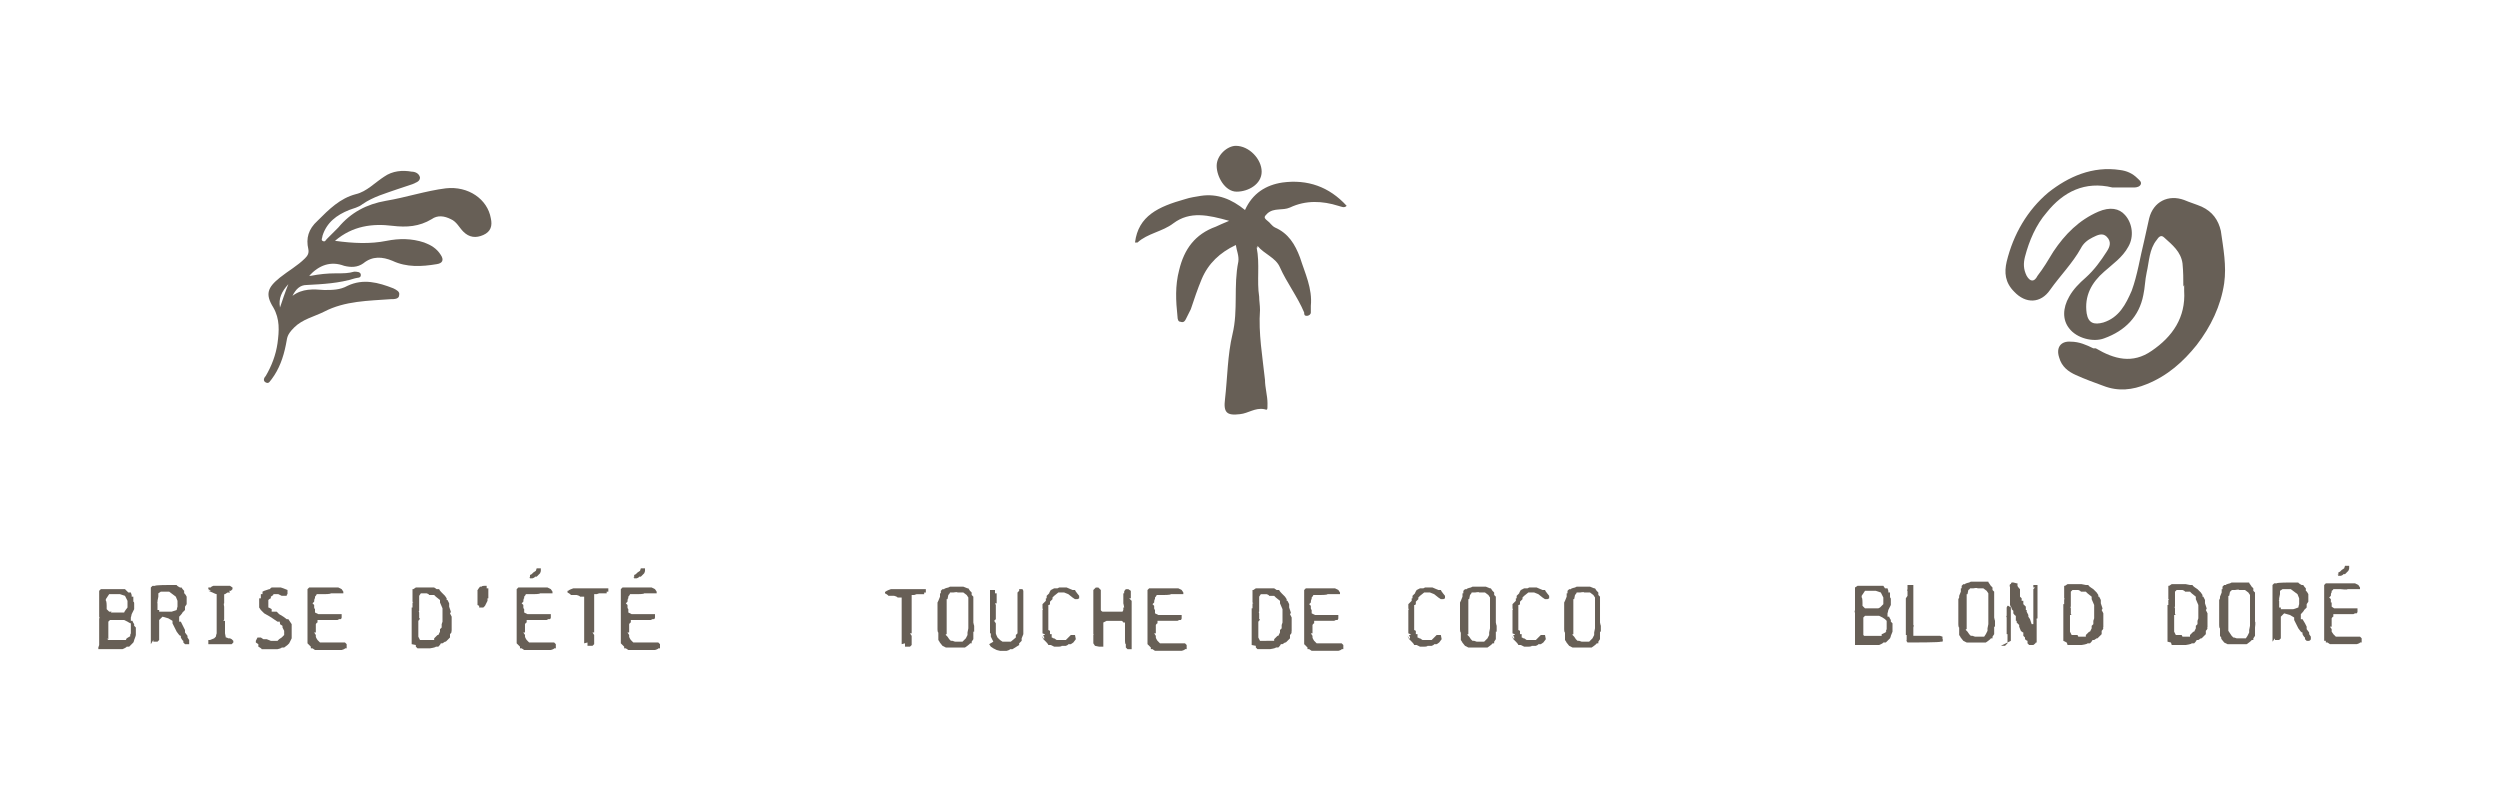<svg viewBox="0 0 300 94.7" version="1.1" xmlns="http://www.w3.org/2000/svg">
  <defs>
    <style>
      .cls-1 {
        isolation: isolate;
      }

      .cls-2 {
        fill: #675f56;
      }
    </style>
  </defs>
  
  <g>
    <g id="Layer_1">
      <g data-name="Layer_1" id="Layer_1-2">
        <g>
          <g class="cls-1">
            <g class="cls-1">
              <path d="M108.2,77.3h0v-1.2c0,0,0,0,0,0v-.9c0,0,0-.5,0-.5h0c0,0,0-.3,0-.3v-.2c0,0,0-.3,0-.3v-.3s0,0,0,0v-1.5c0,0,0-.1,0-.1v-.3s-.2,0-.2,0h-.3c0-.1-.4-.2-.4-.2h-.7,0c0-.1-.4-.3-.4-.3h0s0-.2,0-.2h.1c0-.1.6-.3.6-.3h1.6c0,0,.2,0,.2,0h1.3s.5,0,.5,0h.6c0,.1,0,.2,0,.2v.2c-.1,0-.2,0-.2,0v.2c.1,0,0,0,0,0h-.9s-.3.1-.3.1h-.3c0,.1,0,.3,0,.3v.3c0,0,0,.2,0,.2h0v3.1c0,0,0,0,0,0v.7s-.2,0-.2,0l.2.3v.4s0,.3,0,.3v.4c0,0-.2.2-.2.2h-.2c0,0-.2,0-.2,0h-.2c0-.1,0-.4,0-.4Z" class="cls-2"></path>
              <path d="M112.8,77.1l-.2-.3v-.3c0,0,0-.4,0-.4v-.2c-.1,0-.1-.4-.1-.4v-.3s0-.4,0-.4h0c0,0,0-.4,0-.4v-.4c0,0,0,0,0,0v-.4s0-.1,0-.1v-1.2c0,0,.1-.2.1-.2l.2-.5v-.2c0,0,0-.2,0-.2h.1c0-.1,0-.3,0-.3l.2-.2h.2c0-.1.5-.2.5-.2h0c0,0,.2-.1.2-.1h1.6s.5.2.5.2h.1c0,0,.2.3.2.3l.2.2v.3s.2.2.2.2v.3s0,.1,0,.1v.6s0,.4,0,.4v.2s0,.2,0,.2h0v1.3h0c0,.1.1.4.1.4v.7s-.1,0-.1,0h0c0,0,0,.4,0,.4v.3c0,0,0,.2,0,.2l-.2.3h0c0,0,0,.2,0,.2h-.2c0,.1-.6.5-.6.5h-.3c0,0-1.6,0-1.6,0h-.4c0,0-.4-.2-.4-.2l-.4-.5ZM114,76.9h.3c0,0,.3.1.3.1h.9c0,0,.2-.2.2-.2l.2-.2.2-.4v-.3c0,0,.1-.5.1-.5v-.4h0c0-.1,0-.2,0-.2v-.4s0-.3,0-.3v-.4s0-.4,0-.4v-.2s0-.6,0-.6v-.2s0-.4,0-.4v-.2l-.2-.3-.4-.3h-.7c0-.1-.5,0-.5,0h-.4c0,.1-.2.3-.2.3h0s-.1.5-.1.5h-.1v3.2c0,0,0,.3,0,.3v.2h0c0,.1,0,.5,0,.5h-.1c0,0,0,.1,0,.1l.2.2.2.3.2.2Z" class="cls-2"></path>
              <path d="M119.2,77l-.3-.6v-.2s0-.2,0-.2h-.1v-.4h0s0-.3,0-.3v-.4c0,0,0-.4,0-.4v-.2c0,0,0-.3,0-.3v-.2c0,0,0-1.3,0-1.3v-.3s0-.2,0-.2v-.5s0,0,0,0v-.3h0c0-.1,0-.4,0-.4h.1c0,0,.5,0,.5,0v.4c.1,0,.2,0,.2,0v.2h0c0,.1,0,.6,0,.6h0c0,0,0,.4,0,.4h-.2c0,0,.1.2.1.2h0c0,.1,0,.2,0,.2v.2c0,0,0,.3,0,.3v.3c0,0,0,0,0,0v.7l-.2.2.2.3v.4s0,.4,0,.4v.4h0c0,.1.2.5.2.5l.3.3.3.2h1c0,0,.6-.5.6-.5v-.3c0,0,.2-.2.2-.2v-1c0,0,0-.2,0-.2h0c0,0,0-.3,0-.3v-.3c0,0,0-.3,0-.3v-.2c0,0,0,0,0,0v-.9s0-.2,0-.2v-.7c0,0,0-.4,0-.4v-.4l.2-.2v-.2s.1,0,.1,0h.3c0,0,.1.2.1.2v.2c0,0,0,.2,0,.2h0v1s0,.4,0,.4v.3s0,.4,0,.4v1.8s0,.2,0,.2v.3c0,0,0,.2,0,.2v.2s-.2.5-.2.5v.2s0,.1,0,.1l-.3.3v.2c0,0-.8.5-.8.5h-.3c0,.1-.4.2-.4.2h-.8s-.4-.1-.4-.1l-.4-.2-.3-.2-.2-.3Z" class="cls-2"></path>
              <path d="M125.3,76.7v-.3c-.1,0-.1-.2-.1-.2h.2c0-.1-.3-.2-.3-.2v-.3s0,0,0,0v-.3c0,0,0-.5,0-.5v-.3c0,0,0-1,0-1v-.4c.1,0,0-.2,0-.2v-.5c0,0,.2-.2.2-.2l.2-.2h0c0,0,0-.3,0-.3h.1c0-.1,0-.3,0-.3l.3-.3h0c0-.1.2-.4.2-.4l.4-.2h.3s0,0,0,0h.1c0,0,.2-.1.2-.1h.9c0,0,.7.3.7.3h.3c0,.1.5.7.5.7v.3c0,0-.2.1-.2.1h-.1c0,0-.2,0-.2,0l-.3-.2-.5-.4-.5-.2h-.7c0,0-.5.4-.5.4l-.2.2h0c0,.1,0,.2,0,.2l-.3.3v.3s-.1.1-.1.1h-.1c0,0,0,.3,0,.3v.2c0,0,0,.2,0,.2h0c0,.1,0,.3,0,.3h0c0,.1,0,.4,0,.4v.2s0,.4,0,.4v.2s0,0,0,0v.8c0,0,.2.1.2.1v.2c0,0,0,.2,0,.2h.2c0,0,0,.2,0,.2v.2c.1,0,.2.1.2.1h.1c0,0,.3.2.3.2h.4s.4,0,.4,0h.3c0,0,.2-.2.2-.2l.4-.4h.2c0,0,.3,0,.3,0h0s.1.5.1.5l-.3.4-.3.2h-.3c0,.1-.3.2-.3.2h-.5c0,.1-.4.1-.4.1h-.5s-.4-.2-.4-.2h-.3c0-.1-.3-.4-.3-.4l-.3-.3-.2-.4Z" class="cls-2"></path>
              <path d="M131.4,77.5l-.2-.3v-1c.1,0,0-.1,0-.1v-.6h0c0-.1,0-.3,0-.3v-2.4s0-.3,0-.3h0v-.9s0-.5,0-.5h0s0-.3,0-.3l.3-.3h.3c0,0,.3.3.3.3v.2s0,.8,0,.8v.5s0,.1,0,.1v.8h0c0,.1.2.2.2.2h.3s1.9,0,1.9,0h.2c0,0,.1-.2.1-.2v-.3c0,0,0,0,0,0h.1c0-.1-.1-.5-.1-.5v-.3c0,0,0-.3,0-.3h0c0,0,0-.3,0-.3v-.3s.1,0,.1,0v-.2c0,0,0,0,0,0h0c0-.1.2-.3.2-.3h.3c0-.1,0,0,0,0l.3.2v.3c0,0,0,.2,0,.2v.3c0,0,0,.1,0,.1h-.2c0,0,.3.3.3.3v.6h0c0,.1,0,0,0,0v.5h0c0,.1,0,.3,0,.3v.6s0,.3,0,.3v2.5c0,0,0,.3,0,.3h0c0,.1,0,.5,0,.5v.2c-.1,0-.3,0-.3,0h-.2s-.2-.2-.2-.2v-.4c-.1,0-.1-.4-.1-.4v-.3c0,0,0-.3,0-.3h0v-1s0-.2,0-.2v-.2s0-.2,0-.2h-.2c0-.1-.2-.2-.2-.2h-1.1s-.2,0-.2,0h-.5c0,0-.4.2-.4.2h0c0,0,0,.3,0,.3v.2c0,0,0,0,0,0h0c0,.1,0,.5,0,.5v.3s0,.5,0,.5v.2s0,.2,0,.2v.3s0,.2,0,.2v.2c-.1,0-.2,0-.2,0h-.2s-.1,0-.1,0h0Z" class="cls-2"></path>
              <path d="M137.7,77.3v-.2s0-.6,0-.6v-.2s0-.2,0-.2h0c0-.1,0-.5,0-.5v-.2s0-.3,0-.3h0c0,0,0-.7,0-.7v-1.1s0-.2,0-.2v-.2c0,0,0-.1,0-.1v-.7s0-.2,0-.2v-1.1c0,0,.2-.2.2-.2h.2c0,0,3.3,0,3.3,0h0s.4.2.4.2l.2.3v.2c-.1,0-.3,0-.3,0h-1.2c0,.1-.8.1-.8.1h-.4s-.2,0-.2,0h-.3c0,.1-.2.3-.2.3v.2c-.1,0-.1.4-.1.4l-.2.2.2.2v.3h0c0,.1.1.2.1.2v.4c0,0,.4.2.4.2h.3s2.2,0,2.2,0h.2s0,0,0,0h.1c0,.1,0,.4,0,.4h0c0,.1-.1.2-.1.2h-.2c0,0-.2.1-.2.1h-.3c0,0-1.6,0-1.6,0h0c0,0-.2,0-.2,0h-.3s0,.1,0,.1v.2c-.1,0-.2.2-.2.2v.3s0,.3,0,.3v.3c0,0,0,.1,0,.1h-.2s.2.3.2.3v.2h0c0,.1.2.4.2.4l.3.3h.2c0,0,.4,0,.4,0h1.2s.2,0,.2,0h1s.2.2.2.2v.2s0,.3,0,.3h-.2c0,.1-.4.2-.4.2h-2.2s-.1,0-.1,0h-.9l-.3-.2h-.2c0,0,0-.2,0-.2Z" class="cls-2"></path>
              <path d="M150.2,77.4v-.2c0,0,0-.2,0-.2v-2.5s0-.3,0-.3v-.3s0,0,0,0v-.9h.1s0-.2,0-.2v-.2s0-.2,0-.2h.1s-.1-.1-.1-.1v-.3s0-.2,0-.2v-.4s0-.1,0-.1v-.5s0,0,0,0h.1c0,0,.3-.2.3-.2h.4c0,0,.4,0,.4,0h.6c0,0,.3,0,.3,0h.5s.3.2.3.2h.3c0,.1.3.4.3.4l.4.4.2.3h0c0,.1,0,.2,0,.2h.1c0,0,.2.4.2.4h0c0,.1,0,.2,0,.2v.2c0,0,.2.6.2.6h0c0,.1-.1.2-.1.2l.2.4h0c0,.1,0,.3,0,.3v.3c0,0,0,.1,0,.1h0c0,.1,0,.8,0,.8v.2c-.1,0,0,.1,0,.1h0c0,.1-.2.3-.2.3v.4c0,0-.5.5-.5.5h-.1c0,0-.3.2-.3.2h-.2c0,.1-.3.4-.3.4h-.3c0,.1-.7.2-.7.2h-1.5s-.2-.2-.2-.2v-.2ZM152,76.9h.9v-.2l.4-.4h.1c0,0,.2-.4.2-.4v-.3c0,0,.2-.2.2-.2v-.4s.1-.3.1-.3v-1.2h0v-.4l-.3-.7v-.3s-.5-.4-.5-.4l-.2-.2h-.6c0-.1-.3-.2-.3-.2h-.7s-.2.3-.2.3v.2c0,0,0,1.3,0,1.3v.3c-.1,0,0,.2,0,.2v.4s0,.3,0,.3h.1c0,.1-.2.3-.2.3v.2c0,0,0,.8,0,.8h0c0,.1,0,.2,0,.2v.4s0,.3,0,.3l.2.4h.7Z" class="cls-2"></path>
              <path d="M156.5,77.3v-.2s0-.6,0-.6v-.2s0-.2,0-.2h0c0-.1,0-.5,0-.5v-.2s0-.3,0-.3h0c0,0,0-.7,0-.7v-1.1s0-.2,0-.2v-.2c0,0,0-.1,0-.1v-.7s0-.2,0-.2v-1.1c0,0,.2-.2.2-.2h.2c0,0,3.3,0,3.3,0h0s.4.2.4.2l.2.3v.2c-.1,0-.3,0-.3,0h-1.2c0,.1-.8.1-.8.1h-.4s-.2,0-.2,0h-.3c0,.1-.2.3-.2.3v.2c-.1,0-.1.4-.1.4l-.2.2.2.2v.3h0c0,.1.1.2.1.2v.4c0,0,.4.2.4.2h.3s2.2,0,2.2,0h.2s0,0,0,0h.1c0,.1,0,.4,0,.4h0c0,.1-.1.2-.1.2h-.2c0,0-.2.1-.2.1h-.3c0,0-1.6,0-1.6,0h0c0,0-.2,0-.2,0h-.3s0,.1,0,.1v.2c-.1,0-.2.2-.2.2v.3s0,.3,0,.3v.3c0,0,0,.1,0,.1h-.2s.2.3.2.3v.2h0c0,.1.2.4.2.4l.3.3h.2c0,0,.4,0,.4,0h1.2s.2,0,.2,0h1s.2.2.2.2v.2s0,.3,0,.3h-.2c0,.1-.4.2-.4.2h-2.2s-.1,0-.1,0h-.9l-.3-.2h-.2c0,0,0-.2,0-.2Z" class="cls-2"></path>
              <path d="M169.2,76.7v-.3c-.1,0-.1-.2-.1-.2h.2c0-.1-.3-.2-.3-.2v-.3s0,0,0,0v-.3c0,0,0-.5,0-.5v-.3c0,0,0-1,0-1v-.4c.1,0,0-.2,0-.2v-.5c0,0,.2-.2.2-.2l.2-.2h0c0,0,0-.3,0-.3h.1c0-.1,0-.3,0-.3l.3-.3h0c0-.1.2-.4.2-.4l.4-.2h.3s0,0,0,0h.1c0,0,.2-.1.2-.1h.9c0,0,.7.3.7.3h.3c0,.1.5.7.5.7v.3c0,0-.2.1-.2.1h-.1c0,0-.2,0-.2,0l-.3-.2-.5-.4-.5-.2h-.7c0,0-.5.4-.5.4l-.2.2h0c0,.1,0,.2,0,.2l-.3.3v.3s-.1.1-.1.1h-.1c0,0,0,.3,0,.3v.2c0,0,0,.2,0,.2h0c0,.1,0,.3,0,.3h0c0,.1,0,.4,0,.4v.2s0,.4,0,.4v.2s0,0,0,0v.8c0,0,.2.1.2.1v.2c0,0,0,.2,0,.2h.2c0,0,0,.2,0,.2v.2c.1,0,.2.1.2.1h.1c0,0,.3.2.3.2h.4s.4,0,.4,0h.3c0,0,.2-.2.2-.2l.4-.4h.2c0,0,.3,0,.3,0h0s.1.5.1.5l-.3.4-.3.2h-.3c0,.1-.3.2-.3.2h-.5c0,.1-.4.1-.4.1h-.5s-.4-.2-.4-.2h-.3c0-.1-.3-.4-.3-.4l-.3-.3-.2-.4Z" class="cls-2"></path>
              <path d="M175.5,77.1l-.2-.3v-.3c0,0,0-.4,0-.4v-.2c-.1,0-.1-.4-.1-.4v-.3s0-.4,0-.4h0c0,0,0-.4,0-.4v-.4c0,0,0,0,0,0v-.4s0-.1,0-.1v-1.2c0,0,.1-.2.1-.2l.2-.5v-.2c0,0,0-.2,0-.2h.1c0-.1,0-.3,0-.3l.2-.2h.2c0-.1.5-.2.5-.2h0c0,0,.2-.1.2-.1h1.6s.5.2.5.2h.1c0,0,.2.3.2.3l.2.2v.3s.2.2.2.2v.3s0,.1,0,.1v.6s0,.4,0,.4v.2s0,.2,0,.2h0v1.3h0c0,.1.1.4.1.4v.7s-.1,0-.1,0h0c0,0,0,.4,0,.4v.3c0,0,0,.2,0,.2l-.2.3h0c0,0,0,.2,0,.2h-.2c0,.1-.6.5-.6.5h-.3c0,0-1.6,0-1.6,0h-.4c0,0-.4-.2-.4-.2l-.4-.5ZM176.6,76.9h.3c0,0,.3.1.3.1h.9c0,0,.2-.2.2-.2l.2-.2.2-.4v-.3c0,0,.1-.5.1-.5v-.4h0c0-.1,0-.2,0-.2v-.4s0-.3,0-.3v-.4s0-.4,0-.4v-.2s0-.6,0-.6v-.2s0-.4,0-.4v-.2l-.2-.3-.4-.3h-.7c0-.1-.5,0-.5,0h-.4c0,.1-.2.3-.2.3h0s-.1.5-.1.5h-.1v3.2c0,0,0,.3,0,.3v.2h0c0,.1,0,.5,0,.5h-.1c0,0,0,.1,0,.1l.2.2.2.3.2.2Z" class="cls-2"></path>
              <path d="M181.7,76.7v-.3c-.1,0-.1-.2-.1-.2h.2c0-.1-.3-.2-.3-.2v-.3s0,0,0,0v-.3c0,0,0-.5,0-.5v-.3c0,0,0-1,0-1v-.4c.1,0,0-.2,0-.2v-.5c0,0,.2-.2.2-.2l.2-.2h0c0,0,0-.3,0-.3h.1c0-.1,0-.3,0-.3l.3-.3h0c0-.1.2-.4.2-.4l.4-.2h.3s0,0,0,0h.1c0,0,.2-.1.2-.1h.9c0,0,.7.3.7.3h.3c0,.1.5.7.5.7v.3c0,0-.2.1-.2.1h-.1c0,0-.2,0-.2,0l-.3-.2-.5-.4-.5-.2h-.7c0,0-.5.4-.5.4l-.2.2h0c0,.1,0,.2,0,.2l-.3.3v.3s-.1.1-.1.1h-.1c0,0,0,.3,0,.3v.2c0,0,0,.2,0,.2h0c0,.1,0,.3,0,.3h0c0,.1,0,.4,0,.4v.2s0,.4,0,.4v.2s0,0,0,0v.8c0,0,.2.1.2.1v.2c0,0,0,.2,0,.2h.2c0,0,0,.2,0,.2v.2c.1,0,.2.1.2.1h.1c0,0,.3.2.3.2h.4s.4,0,.4,0h.3c0,0,.2-.2.2-.2l.4-.4h.2c0,0,.3,0,.3,0h0s.1.5.1.5l-.3.4-.3.2h-.3c0,.1-.3.2-.3.2h-.5c0,.1-.4.1-.4.1h-.5s-.4-.2-.4-.2h-.3c0-.1-.3-.4-.3-.4l-.3-.3-.2-.4Z" class="cls-2"></path>
              <path d="M188,77.1l-.2-.3v-.3c0,0,0-.4,0-.4v-.2c-.1,0-.1-.4-.1-.4v-.3s0-.4,0-.4h0c0,0,0-.4,0-.4v-.4c0,0,0,0,0,0v-.4s0-.1,0-.1v-1.2c0,0,.1-.2.1-.2l.2-.5v-.2c0,0,0-.2,0-.2h.1c0-.1,0-.3,0-.3l.2-.2h.2c0-.1.5-.2.5-.2h0c0,0,.2-.1.2-.1h1.6s.5.2.5.2h.1c0,0,.2.3.2.3l.2.2v.3s.2.2.2.2v.3s0,.1,0,.1v.6s0,.4,0,.4v.2s0,.2,0,.2h0v1.3h0c0,.1.1.4.1.4v.7s-.1,0-.1,0h0c0,0,0,.4,0,.4v.3c0,0,0,.2,0,.2l-.2.3h0c0,0,0,.2,0,.2h-.2c0,.1-.6.5-.6.5h-.3c0,0-1.6,0-1.6,0h-.4c0,0-.4-.2-.4-.2l-.4-.5ZM189.2,76.9h.3c0,0,.3.1.3.1h.9c0,0,.2-.2.2-.2l.2-.2.2-.4v-.3c0,0,.1-.5.1-.5v-.4h0c0-.1,0-.2,0-.2v-.4s0-.3,0-.3v-.4s0-.4,0-.4v-.2s0-.6,0-.6v-.2s0-.4,0-.4v-.2l-.2-.3-.4-.3h-.7c0-.1-.5,0-.5,0h-.4c0,.1-.2.3-.2.3h0s-.1.5-.1.5h-.1v3.2c0,0,0,.3,0,.3v.2h0c0,.1,0,.5,0,.5h-.1c0,0,0,.1,0,.1l.2.2.2.3.2.2Z" class="cls-2"></path>
            </g>
          </g>
          <g>
            <path d="M150.8,29.7c.4,2,0,4,.3,5.9,0,.5.1,1,.1,1.6-.2,2.8.3,5.6.6,8.4,0,.9.3,1.9.3,2.8s0,.8-.4.7c-1.1-.2-1.9.5-2.9.6-1.6.2-2-.2-1.8-1.8.3-2.6.3-5.3.9-7.8.7-2.9.1-5.8.7-8.7.1-.7-.2-1.3-.3-2-1.9.9-3.3,2.2-4.1,4.1-.5,1.2-.9,2.4-1.3,3.6-.2.4-.4.8-.6,1.2s-.4.4-.7.3c-.2,0-.3-.3-.3-.6-.2-1.9-.3-3.7.2-5.6.6-2.5,1.9-4.3,4.4-5.2.4-.2.9-.4,1.6-.7-2.5-.7-4.7-1.2-6.7.3-1.3,1-3.1,1.2-4.3,2.3h-.3c.4-3.2,2.8-4.3,6-5.2.6-.2,1.3-.3,1.9-.4,2-.3,3.7.4,5.3,1.7.9-2,2.5-3,4.5-3.3,3-.4,5.6.5,7.7,2.8-.3.3-.6.1-1,0-1.9-.6-3.9-.7-5.8.2-.9.4-1.9,0-2.7.7-.4.4-.5.5,0,.9.3.2.5.6.9.8,1.6.7,2.4,2,3,3.6.6,1.9,1.5,3.7,1.3,5.8v.8c0,.2-.2.4-.5.4s-.3-.2-.3-.4c-.8-1.9-2.1-3.6-2.9-5.4-.5-1.2-1.9-1.6-2.7-2.6v.2Z" class="cls-2"></path>
            <path d="M148.3,17.5c1.6,0,3.1,1.6,3.1,3.1s-1.6,2.4-3,2.4-2.4-1.8-2.4-3.1,1.3-2.4,2.3-2.4h0Z" class="cls-2"></path>
          </g>
        </g>
        <g>
          <g class="cls-1">
            <g class="cls-1">
              <path d="M11.9,77.4v-.2c0,0,0-.3,0-.3v-.3c0,0,0-.1,0-.1v-1.4c0,0,0-.1,0-.1h0s0-.2,0-.2v-.6c.1,0,0-.2,0-.2v-.3s0-.6,0-.6h0c0,0,0-.4,0-.4v-.2s0-1.2,0-1.2v-.2c0,0,0-.2,0-.2l.2-.2h.8c0,0,.3,0,.3,0h0s.4,0,.4,0h.4s.6,0,.6,0h.4c0,0,.2.2.2.2l.2.2h.3c0,0,.1.3.1.3v.2c0,0,0,0,0,0h.2c0,.1,0,.4,0,.4v.2c.1,0,.1.2.1.2h0c0,.1,0,.3,0,.3v.4s-.2.4-.2.4h0s-.1.2-.1.2h0c0,.1-.1.4-.1.4v.3c0,0,0,.1,0,.1h.2c0,.1.2.4.2.4v.2l.2.2v.4h0c0,.1,0,.5,0,.5h0c0,.1-.2.6-.2.6h0c0,.1-.1.3-.1.3l-.3.3-.2.2h-.3c0,.1-.5.3-.5.3h-.4c0,0-1.2,0-1.2,0h-.3s-.8,0-.8,0h-.2c0-.1,0-.2,0-.2ZM13.3,73.5h.8c0,0,.6,0,.6,0h.2c0-.1.4-.6.4-.6h0c0-.1,0-.3,0-.3v-.2s0-.3,0-.3l-.3-.6h0c0,0-.6-.2-.6-.2h-.7s-.5,0-.5,0h-.1s-.4.6-.4.6v.2c.1,0,.1.6.1.6v.2c0,0,0,.2,0,.2l.3.3h.3ZM12.8,76.6l.2.2h2.1s.1-.2.1-.2l.5-.3h-.1c0-.1.1-.3.1-.3v-.7c0,0,0-.3,0-.3v-.2c-.1,0-.4-.2-.4-.2l-.4-.2h-.2s-1.2,0-1.2,0h-.3c0,0-.2.2-.2.2v.3s0,0,0,0v.6s0,.2,0,.2v.3c0,0,0,.7,0,.7h0Z" class="cls-2"></path>
              <path d="M18.1,77.3h0c0-.1,0-.3,0-.3v-1s0-.1,0-.1v-2.9s0-.4,0-.4h0v-1.5s0-.3,0-.3h0s0-.3,0-.3l.2-.2h.3c0-.1,1.6-.1,1.6-.1h.3s.4,0,.4,0h.3c0,.1.4.3.4.3h.2c0,.1.3.4.3.4v.3c.1,0,.3.4.3.4h0c0,.1,0,.6,0,.6v.3l-.2.3h0c0,0,0,.4,0,.4l-.3.3h0c0,.1-.4.5-.4.5v.6h.2c0,0,.3.6.3.6l.2.4v.3c0,0,0,0,0,0h0c0,0,.3.4.3.4h0v.2l.2.3v.3h0c0,0,0,.2,0,.2h-.2c0,0-.3,0-.3,0l-.2-.2v-.2c-.1,0-.3-.4-.3-.4v-.2c-.1,0-.2-.1-.2-.1h0c0,0-.3-.4-.3-.4l-.5-1v-.3c0,0-.5-.3-.5-.3l-.7-.2-.4.4v.4s0,.4,0,.4v.9s0,0,0,0v.7l-.2.2h-.2c0,0-.1,0-.1,0h-.2c0,0,0-.2,0-.2ZM19.1,73.4h.3c0,0,1.2,0,1.2,0l.6-.2h0c0-.1.1-.4.1-.4v-.3c0,0,0-.2,0-.2v-.2s-.2-.5-.2-.5l-.4-.3h0c0,0-.4-.3-.4-.3h-1s-.3.2-.3.2h0s0,.2,0,.2v.2c0,0-.1.5-.1.5v.2c-.1,0,0,.1,0,.1v.3c0,0,0,.3,0,.3h0c0,.1,0,.2,0,.2h.2Z" class="cls-2"></path>
              <path d="M25.3,70.9l-.3-.2h0c0-.1,0-.2,0-.2h.3c0-.1.3-.2.3-.2h1.4c0,0,.5,0,.5,0h.1s.3.2.3.2v.2c0,0-.2.2-.2.2h-.2c0,0,.1.2.1.2h-.3c0,0-.3.2-.3.2h-.1c0,.1,0,.3,0,.3v.3s0,.2,0,.2v.3c-.1,0,0,.4,0,.4v.2s0,0,0,0v.5c0,0,0,.2,0,.2v.2c0,0,0,.4,0,.4h0c0,.1-.1.2-.1.2h.2c0,.1,0,.2,0,.2v.2s0,.3,0,.3v.8s.1.5.1.5h.1c0,0,.2.1.2.1h.2s.2.1.2.1l.2.2v.2s0,0,0,0l-.2.2h-.3s-.4,0-.4,0h-.3s-1.3,0-1.3,0h-.2s-.2,0-.2,0h-.1c0-.1,0-.3,0-.3v-.2s0,0,0,0h.2c0,0,.5-.2.5-.2l.2-.2h0c0-.1.1-.4.1-.4v-.4h0c0-.1,0-.2,0-.2v-2s0-.1,0-.1v-1.2s0-.2,0-.2v-.6c-.1,0-.5-.2-.5-.2l-.5-.2h.1Z" class="cls-2"></path>
              <path d="M30.7,77.1v-.2s.2-.4.2-.4h.2s.2,0,.2,0l.3.2h.4c0,0,.5.2.5.2h.8c0,0,.2-.2.2-.2l.3-.2.3-.3v-.5c0,0,0,0,0,0l-.2-.4v-.2s-.3-.2-.3-.2v-.2c-.1,0,0-.1,0-.1h-.3s-.3-.2-.3-.2l-.6-.4-.7-.4-.2-.2-.2-.2-.2-.3h0c0-.1,0-.3,0-.3h0c0,0,0-.2,0-.2v-.6h.2c0,0,0-.3,0-.3v-.2c0,0,.2,0,.2,0v-.3c0,0,.2-.1.2-.1l.6-.2h.1c0-.1.2-.2.2-.2h.3c0,0,.3,0,.3,0h.5c0,0,.3.1.3.1l.5.2h0c0,0,0,.2,0,.2v.3c-.1,0-.1.2-.1.2h0s-.3,0-.3,0h-.3c0,0-.4-.2-.4-.2h-.3s-.3,0-.3,0h0s0,.1,0,.1l-.3.2v.2c-.1,0-.3.2-.3.2v.3c0,0,0,.2,0,.2v.2s0,0,0,0v.2c.1,0,.4.2.4.2v.3s.2,0,.2,0h.4c0,0,.3.3.3.3l.5.3.4.3h.2c0,0,.2.3.2.3h0c0,0,.2.3.2.3v.2c0,0,0,.2,0,.2h0c0,0,0,.2,0,.2v.4s0,.4,0,.4v.3s-.1.2-.1.2l-.2.4-.2.2h0c0,0-.4.3-.4.3h-.3c0,.1-.5.2-.5.2h-1.9c0-.1-.4-.3-.4-.3v-.3Z" class="cls-2"></path>
              <path d="M36.9,77.2v-.2s0-.6,0-.6v-.2s0-.2,0-.2h0c0-.1,0-.5,0-.5v-.2s0-.3,0-.3h0c0,0,0-.7,0-.7v-1.1s0-.2,0-.2v-.2c0,0,0-.1,0-.1v-.7s0-.2,0-.2v-1.1c0,0,.2-.2.2-.2h.2c0,0,3.3,0,3.3,0h0s.4.2.4.2l.2.3v.2c-.1,0-.3,0-.3,0h-1.2c0,.1-.8.1-.8.1h-.4s-.2,0-.2,0h-.3c0,.1-.2.3-.2.3v.2c-.1,0-.1.4-.1.4l-.2.2.2.2v.3h0c0,.1.1.2.1.2v.4c0,0,.4.2.4.2h.3s2.2,0,2.2,0h.2s0,0,0,0h.1c0,.1,0,.4,0,.4h0c0,.1-.1.2-.1.2h-.2c0,0-.2.1-.2.1h-.3c0,0-1.6,0-1.6,0h0c0,0-.2,0-.2,0h-.3s0,.1,0,.1v.2c-.1,0-.2.2-.2.2v.3s0,.3,0,.3v.3c0,0,0,.1,0,.1h-.2s.2.3.2.3v.2h0c0,.1.2.4.2.4l.3.3h.2c0,0,.4,0,.4,0h1.2s.2,0,.2,0h1s.2.2.2.2v.2s0,.3,0,.3h-.2c0,.1-.4.2-.4.2h-2.2s-.1,0-.1,0h-.9l-.3-.2h-.2c0,0,0-.2,0-.2Z" class="cls-2"></path>
              <path d="M49.4,77.3v-.2c0,0,0-.2,0-.2v-2.5s0-.3,0-.3v-.3s0,0,0,0v-.9h.1s0-.2,0-.2v-.2s0-.2,0-.2h.1s-.1-.1-.1-.1v-.3s0-.2,0-.2v-.4s0-.1,0-.1v-.5s0,0,0,0h.1c0,0,.3-.2.3-.2h.4c0,0,.4,0,.4,0h.6c0,0,.3,0,.3,0h.5s.3.2.3.2h.3c0,.1.3.4.3.4l.4.4.2.3h0c0,.1,0,.2,0,.2h.1c0,0,.2.4.2.4h0c0,.1,0,.2,0,.2v.2c0,0,.2.6.2.6h0c0,.1-.1.2-.1.2l.2.4h0c0,.1,0,.3,0,.3v.3c0,0,0,.1,0,.1h0c0,.1,0,.8,0,.8v.2c-.1,0,0,.1,0,.1h0c0,.1-.2.3-.2.3v.4c0,0-.5.5-.5.5h-.1c0,0-.3.2-.3.2h-.2c0,.1-.3.4-.3.4h-.3c0,.1-.7.2-.7.2h-1.5s-.2-.2-.2-.2v-.2ZM51.2,76.8h.9v-.2l.4-.4h.1c0,0,.2-.4.2-.4v-.3c0,0,.2-.2.2-.2v-.4s.1-.3.1-.3v-1.2h0v-.4l-.3-.7v-.3s-.5-.4-.5-.4l-.2-.2h-.6c0-.1-.3-.2-.3-.2h-.7s-.2.3-.2.3v.2c0,0,0,1.3,0,1.3v.3c-.1,0,0,.2,0,.2v.4s0,.3,0,.3h.1c0,.1-.2.3-.2.3v.2c0,0,0,.8,0,.8h0c0,.1,0,.2,0,.2v.4s0,.3,0,.3l.2.4h.7Z" class="cls-2"></path>
              <path d="M57.3,72.6v-.9c0,0,0-.1,0-.1v-.2s0-.2,0-.2v-.3c-.1,0,.3-.5.3-.5h.2c0-.1.3-.1.3-.1h.3c0,0,0,.3,0,.3h.2c0,.1,0,.4,0,.4v.3s0,.2,0,.2v.3c0,0-.1,0-.1,0v.3s-.3.6-.3.6l-.2.2h-.3s-.2,0-.2,0v-.2Z" class="cls-2"></path>
              <path d="M62,77.2v-.2s0-.6,0-.6v-.2s0-.2,0-.2h0c0-.1,0-.5,0-.5v-.2s0-.3,0-.3h0c0,0,0-.7,0-.7v-1.1s0-.2,0-.2v-.2c0,0,0-.1,0-.1v-.7s0-.2,0-.2v-1.1c0,0,.2-.2.2-.2h.2c0,0,3.3,0,3.3,0h0s.4.2.4.2l.2.3v.2c-.1,0-.3,0-.3,0h-1.2c0,.1-.8.1-.8.1h-.4s-.2,0-.2,0h-.3c0,.1-.2.3-.2.3v.2c-.1,0-.1.4-.1.4l-.2.2.2.2v.3h0c0,.1.1.2.1.2v.4c0,0,.4.2.4.2h.3s2.2,0,2.2,0h.2s0,0,0,0h.1c0,.1,0,.4,0,.4h0c0,.1-.1.2-.1.2h-.2c0,0-.2.1-.2.1h-.3c0,0-1.6,0-1.6,0h0c0,0-.2,0-.2,0h-.3s0,.1,0,.1v.2c-.1,0-.2.2-.2.2v.3s0,.3,0,.3v.3c0,0,0,.1,0,.1h-.2s.2.3.2.3v.2h0c0,.1.2.4.2.4l.3.3h.2c0,0,.4,0,.4,0h1.2s.2,0,.2,0h1s.2.2.2.2v.2s0,.3,0,.3h-.2c0,.1-.4.2-.4.2h-2.2s-.1,0-.1,0h-.9l-.3-.2h-.2c0,0,0-.2,0-.2ZM63.6,69.3v-.3c0,0,.2-.1.2-.1l.2-.2.3-.2h0s.1-.3.1-.3h.2s.2,0,.2,0h.1c0,0,0,.3,0,.3h0c0,.1-.1.3-.1.3l-.4.4h-.2c0,.1-.3.2-.3.2h-.3c0,0-.1-.2-.1-.2Z" class="cls-2"></path>
              <path d="M70.1,77.2h0v-1.2c0,0,0,0,0,0v-.9c0,0,0-.5,0-.5h0c0,0,0-.3,0-.3v-.2c0,0,0-.3,0-.3v-.3s0,0,0,0v-1.5c0,0,0-.1,0-.1v-.3s-.2,0-.2,0h-.3c0-.1-.4-.2-.4-.2h-.7,0c0-.1-.4-.3-.4-.3h0s0-.2,0-.2h.1c0-.1.6-.3.6-.3h1.6c0,0,.2,0,.2,0h1.3s.5,0,.5,0h.6c0,.1,0,.2,0,.2v.2c-.1,0-.2,0-.2,0v.2c.1,0,0,0,0,0h-.9s-.3.1-.3.1h-.3c0,.1,0,.3,0,.3v.3c0,0,0,.2,0,.2h0v3.1c0,0,0,0,0,0v.7s-.2,0-.2,0l.2.3v.4s0,.3,0,.3v.4c0,0-.2.2-.2.2h-.2c0,0-.2,0-.2,0h-.2c0-.1,0-.4,0-.4Z" class="cls-2"></path>
              <path d="M74.5,77.2v-.2s0-.6,0-.6v-.2s0-.2,0-.2h0c0-.1,0-.5,0-.5v-.2s0-.3,0-.3h0c0,0,0-.7,0-.7v-1.1s0-.2,0-.2v-.2c0,0,0-.1,0-.1v-.7s0-.2,0-.2v-1.1c0,0,.2-.2.2-.2h.2c0,0,3.3,0,3.3,0h0s.4.2.4.2l.2.3v.2c-.1,0-.3,0-.3,0h-1.2c0,.1-.8.1-.8.1h-.4s-.2,0-.2,0h-.3c0,.1-.2.3-.2.3v.2c-.1,0-.1.4-.1.4l-.2.2.2.2v.3h0c0,.1.1.2.1.2v.4c0,0,.4.2.4.2h.3s2.2,0,2.2,0h.2s0,0,0,0h.1c0,.1,0,.4,0,.4h0c0,.1-.1.2-.1.2h-.2c0,0-.2.1-.2.1h-.3c0,0-1.6,0-1.6,0h0c0,0-.2,0-.2,0h-.3s0,.1,0,.1v.2c-.1,0-.2.2-.2.2v.3s0,.3,0,.3v.3c0,0,0,.1,0,.1h-.2s.2.3.2.3v.2h0c0,.1.2.4.2.4l.3.3h.2c0,0,.4,0,.4,0h1.2s.2,0,.2,0h1s.2.2.2.2v.2s0,.3,0,.3h-.2c0,.1-.4.2-.4.2h-2.2s-.1,0-.1,0h-.9l-.3-.2h-.2c0,0,0-.2,0-.2ZM76.1,69.3v-.3c0,0,.2-.1.2-.1l.2-.2.3-.2h0s.1-.3.1-.3h.2s.2,0,.2,0h.1c0,0,0,.3,0,.3h0c0,.1-.1.3-.1.3l-.4.4h-.2c0,.1-.3.2-.3.2h-.3c0,0-.1-.2-.1-.2Z" class="cls-2"></path>
            </g>
          </g>
          <path d="M37.3,33.1c1-.2,2-.3,3-.3s1.5,0,2.2-.2c.3,0,.8,0,.8.4s-.4.3-.7.4c-1.9.6-3.9.7-5.8.8-.8,0-1.3.5-1.7,1.3,1.2-.9,2.5-.8,3.8-.7,1,0,1.9,0,2.8-.5,1.9-.9,3.7-.4,5.5.3.4.2.8.4.7.8,0,.5-.6.5-1,.5-2.7.2-5.5.2-8,1.5-1.2.6-2.6.9-3.6,1.9s-.8,1.3-1,2.1c-.3,1.5-.8,2.9-1.7,4.1-.2.2-.3.6-.7.4-.4-.2-.2-.6,0-.8.7-1.2,1.2-2.5,1.4-3.9.2-1.5.3-2.9-.5-4.3-1-1.6-.7-2.4.8-3.6,1-.8,2.1-1.4,3-2.3.3-.3.5-.6.4-1.1-.3-1.3,0-2.4,1.1-3.4,1.4-1.4,2.7-2.7,4.6-3.2,1.3-.3,2.3-1.4,3.4-2.1,1-.7,2.2-.8,3.3-.6.4,0,.9.2,1,.7,0,.5-.5.6-.9.8-.6.2-1.2.4-1.8.6-1.4.5-2.9.9-4.2,1.8-.5.4-1.1.5-1.6.7-1.5.6-2.7,1.5-3.2,3.1,0,.2-.2.5,0,.6.3.2.4-.1.5-.2.5-.5.9-.9,1.4-1.4,1.5-1.8,3.4-2.8,5.7-3.2,2.4-.4,4.8-1.2,7.2-1.5,2.7-.3,5,1.3,5.4,3.6.2.9,0,1.6-.9,2s-1.7.3-2.4-.4c-.5-.5-.8-1.2-1.5-1.5-.8-.4-1.6-.5-2.3,0-1.5.9-3,1-4.7.8-2.4-.3-4.8,0-6.9,1.8,2.2.3,4.2.4,6.2,0,1.5-.3,3-.3,4.5.2.8.3,1.5.7,2,1.5.4.6.2,1-.5,1.1-1.8.3-3.6.4-5.3-.4-1.2-.5-2.4-.6-3.5.3-.7.5-1.5.5-2.3.3-1.6-.6-3-.1-4.2,1.2h.2ZM33.6,36.9c.3-.9.6-1.8,1-2.8-.8.9-1.2,1.7-1,2.8Z" class="cls-2"></path>
        </g>
        <g>
          <g class="cls-1">
            <g class="cls-1">
              <path d="M222.6,76.9v-.2c0,0,0-.3,0-.3v-.3c0,0,0-.1,0-.1v-1.1s0-.3,0-.3h0c0-.1,0-.1,0-.1v-.2s0-.6,0-.6v-.2c-.1,0,0-.3,0-.3v-.6s0,0,0,0v-.3s0-.2,0-.2v-1.2s0-.2,0-.2v-.2s.3-.2.3-.2h.8c0,0,.3,0,.3,0h0s.4,0,.4,0h.2s.2,0,.2,0h.6s.4,0,.4,0h.2c0,0,.2.3.2.3h.3c0,0,.1.3.1.3v.2c0,0,0,0,0,0h.2c0,.1,0,.4,0,.4v.2c.1,0,.1.2.1.2h0c0,.1,0,.3,0,.3v.4s-.2.4-.2.4h0s-.1.2-.1.2h0c0,.1-.1.4-.1.4v.3c0,0,0,.1,0,.1h.2c0,.1.2.4.2.4v.2l.2.2v.4s0,.1,0,.1v.4c0,0,0,.1,0,.1l-.2.5h0c0,.1-.1.3-.1.3l-.3.3-.2.2h-.3c0,.1-.5.3-.5.3h-.4c0,0-1.2,0-1.2,0h-.3s-.8,0-.8,0h-.2c0-.1,0-.2,0-.2ZM224.1,73h.3s.4,0,.4,0h.6s.2-.1.2-.1l.4-.4h0c0-.1,0-.3,0-.3v-.2s0-.3,0-.3l-.3-.6h0c0,0-.6-.2-.6-.2h-.5s-.2,0-.2,0h-.5s-.1,0-.1,0l-.4.6v.2c.1,0,.1.6.1.6v.2c0,0,0,.2,0,.2l.3.3h.3ZM223.5,76.1l.2.2h1.9s.2,0,.2,0v-.2c.1,0,.6-.3.6-.3h-.1c0-.1.1-.3.1-.3v-.5s0-.2,0-.2v-.3s-.2-.2-.2-.2l-.3-.2-.4-.2h-.2s-1.2,0-1.2,0h-.3c0,0-.2.2-.2.2v.3s0,0,0,0v.6s0,.2,0,.2v.3c0,0,0,.7,0,.7h0Z" class="cls-2"></path>
              <path d="M228.8,76.9v-.2h0c0-.1,0-.5,0-.5h-.1c0-.1,0-.7,0-.7v-.3s0-.2,0-.2v-.8s0,0,0,0v-.2c0,0,0,0,0,0v-.2s0-.2,0-.2h0c0,0,0-.6,0-.6h0c0-.1,0-1.2,0-1.2h0c0,0,.2-.3.2-.3h0c0,0,0-.4,0-.4v-.2c-.1,0,0-.2,0-.2v-.3s0-.2,0-.2h.2c0,0,.2,0,.2,0h.3s0,.1,0,.1v.2s0,0,0,0v.3c0,0,0,.1,0,.1v1.9s0,.2,0,.2v.4s0,0,0,0v.4c0,0,0,.2,0,.2v.4s0,.4,0,.4v.2c.1,0,0,.3,0,.3h0v.5c0,0,0,0,0,0v.3c0,0,0,.2,0,.2h.5c0,0,2.4,0,2.4,0h.3s.3.1.3.1v.3c.1,0,0,.3,0,.3h-.2c0,.1-3.4.1-3.4.1h-.4s0,0,0,0h-.2s-.2-.3-.2-.3Z" class="cls-2"></path>
              <path d="M235.3,76.5l-.2-.3v-.3c0,0,0-.4,0-.4v-.2c-.1,0-.1-.4-.1-.4v-.3s0-.4,0-.4h0c0,0,0-.4,0-.4v-.4c0,0,0,0,0,0v-.4s0-.1,0-.1v-1s.1-.2.1-.2v-.2s.2-.5.2-.5v-.2c0,0,0-.2,0-.2h.1c0-.1,0-.3,0-.3l.2-.2h.2c0-.1.5-.2.5-.2h0c0,0,.2-.1.2-.1h1.2s.4,0,.4,0h.5c0,.1.1.2.1.2l.2.3.2.2v.3s.2.2.2.2v.3s0,.1,0,.1v.4s0,.2,0,.2v.4c0,0,0,.2,0,.2v.2h0c0,.1,0,1.3,0,1.3h0c0,.1.1.4.1.4v.7c0,0-.1,0-.1,0h0c0,0,0,.4,0,.4v.3c0,0,0,.2,0,.2l-.2.3h0c0,0,0,.2,0,.2h-.2c0,.1-.6.5-.6.5h-.3c0,0-1.6,0-1.6,0h-.4c0,0-.4-.2-.4-.2l-.4-.5ZM236.4,76.3h.3c0,0,.3.1.3.1h.4s.5,0,.5,0h.2c0,0,.2-.3.2-.3l.2-.4v-.3c0,0,.1-.5.1-.5v-.4s0-.1,0-.1h0c0,0,0-.5,0-.5v-.3s0-.4,0-.4v-.4s0-.2,0-.2v-.6s0-.2,0-.2v-.4c0,0,0-.2,0-.2l-.2-.3-.4-.3h-.7c0-.1-.5,0-.5,0h-.4c0,.1-.2.2-.2.2h0s-.1.5-.1.5h-.1s0,2.9,0,2.9v.3c0,0,0,.3,0,.3v.2h0c0,.1,0,.5,0,.5h-.1c0,0,0,.1,0,.1l.2.2.2.3.2.2Z" class="cls-2"></path>
              <path d="M241.3,76.9v-.2c0,0,0-.5,0-.5v-.3s0-.3,0-.3h0c0-.1,0-.4,0-.4h0c0,0,0-.8,0-.8v-.2c0,0,0-.2,0-.2v-.5s0-.2,0-.2v-.3s0-.1,0-.1h0c0-.1-.1-.3-.1-.3v-.7s0-.3,0-.3h0c0-.1,0-.4,0-.4v-.5s0,0,0,0v-.3c-.1,0,0-.3,0-.3h.1c0-.1.1-.2.1-.2h.2s.4.1.4.1h.1c0,0,0,.3,0,.3h0c0,.1.3.4.3.4h0c0,.1,0,.3,0,.3h0c0,0,0,.3,0,.3v.3s.2.2.2.2h0c0,.1,0,.3,0,.3h.2c0,.1,0,.2,0,.2v.2s.3.3.3.3v.2s0,.2,0,.2h.1s0,.2,0,.2l.2.4v.2s.2.3.2.3h0c0,0,.2.6.2.6h.2c0,0,0-.2,0-.2v-.2s0-.1,0-.1v-.5s0-.3,0-.3h0c0-.1,0-1.6,0-1.6v-.2s0-.2,0-.2h0c0-.1,0-.9,0-.9l.2-.2h-.2c0,0,0-.3,0-.3h0s.3,0,.3,0h.2c0,0,0,.2,0,.2v.2c0,0,0,.3,0,.3v.6s0,.2,0,.2v.3c0,0,0,.1,0,.1h0s0,.3,0,.3v.6s0,.4,0,.4v.2c0,0,0,.4,0,.4v.2c0,0-.2.1-.2.1h.1c0,.1,0,.5,0,.5h0c0,0,0,1.5,0,1.5v.2s0,.2,0,.2v.2s0,.2,0,.2h-.1c0,.1-.3.3-.3.3h-.5c0,0-.2-.2-.2-.2v-.3c-.1,0-.3-.2-.3-.2v-.2c0,0-.2-.2-.2-.2v-.4c-.1,0-.3-.2-.3-.2l-.2-.5v-.2s-.3-.3-.3-.3v-.2s0,0,0,0h-.1c0,0,0-.2,0-.2v-.4c-.1,0-.3-.3-.3-.3h0c0-.1,0-.3,0-.3l-.2-.2v-.2s.1,0,.1,0h-.2c0,0-.3-.2-.3-.2h-.1s-.1.2-.1.2h0c0,.1,0,.8,0,.8v.2c-.1,0,0,.2,0,.2v.5s0,.2,0,.2v.2s0,.2,0,.2v.2c0,0,0,0,0,0v.4s0,.3,0,.3h.1c0,0,0,.2,0,.2v.3c0,0,0,.2,0,.2v.4c0,0-.3.3-.3.3h-.4s0,0,0,0h-.1Z" class="cls-2"></path>
              <path d="M247.6,76.9v-.2c0,0,0-.2,0-.2v-2.2s0-.3,0-.3v-.3s0-.3,0-.3h0c0,0,0-.9,0-.9h.1s0-.2,0-.2v-.2s0-.2,0-.2h.1s-.1-.1-.1-.1v-.3s0-.2,0-.2v-.4s0-.1,0-.1v-.5s0,0,0,0h.1c0,0,.3-.2.3-.2h.4c0,0,.4,0,.4,0h.2s.4,0,.4,0h.3c0,0,.5.1.5.1h.3c0,.1.3.3.3.3l.3.2.4.4.2.3h0c0,.1,0,.2,0,.2h.1c0,0,.2.4.2.4h0c0,.1,0,.2,0,.2v.2c0,0,.2.6.2.6h0c0,.1-.1.2-.1.2l.2.4h0c0,.1,0,.3,0,.3v.3c0,0,0,.1,0,.1h0c0,.1,0,.8,0,.8v.2c-.1,0,0,.1,0,.1h0c0,.1-.2.3-.2.3v.4c0,0-.5.5-.5.5h-.1c0,0-.3.2-.3.2h-.2c0,.1-.3.4-.3.4h-.3c0,.1-.7.2-.7.2h-1.2s-.3,0-.3,0h-.2c0-.1-.1-.3-.1-.3ZM249.4,76.4h.9v-.2l.4-.4h.1c0,0,.2-.4.2-.4v-.3c0,0,.2-.2.2-.2v-.4s.1-.3.1-.3v-1.2s0-.1,0-.1v-.3s-.3-.7-.3-.7v-.3s-.5-.4-.5-.4l-.2-.2h-.6c0-.1-.3-.2-.3-.2h-.5s-.2,0-.2,0l-.2.2v.2c0,0,0,1.3,0,1.3v.3c-.1,0,0,.2,0,.2v.2s0,.2,0,.2v.3s.1.1.1.1h-.2c0,.1,0,.3,0,.3v.8s0,.1,0,.1h0c0,.1,0,.5,0,.5v.3s.2.4.2.4h.7Z" class="cls-2"></path>
              <path d="M260.1,77v-.2c0,0,0-.2,0-.2v-2.2s0-.3,0-.3v-.3s0-.3,0-.3h0c0,0,0-.9,0-.9h.1s0-.2,0-.2v-.2s0-.2,0-.2h.1s-.1-.1-.1-.1v-.3s0-.2,0-.2v-.2s0-.2,0-.2h0c0-.1,0-.4,0-.4v-.3s0,0,0,0h.1c0,0,.3-.2.3-.2h.4c0,0,.4,0,.4,0h.2s.4,0,.4,0h.3c0,0,.5.1.5.1h.3c0,.1.3.3.3.3l.3.2.4.4.2.3h0c0,.1,0,.2,0,.2h.1c0,0,.2.4.2.4h0c0,.1,0,.2,0,.2v.2c0,0,.2.6.2.6h0c0,.1-.1.2-.1.2l.2.4h0c0,.1,0,.3,0,.3v.3c0,0,0,.1,0,.1h0c0,.1,0,.8,0,.8v.2c-.1,0,0,.1,0,.1h0c0,.1-.2.3-.2.3v.4c0,0-.5.5-.5.5h-.1c0,0-.3.2-.3.2h-.2c0,.1-.3.4-.3.4h-.3c0,.1-.7.2-.7.2h-1.2s-.3,0-.3,0h-.2c0-.1-.1-.3-.1-.3ZM261.9,76.4h.9v-.2l.4-.4h.1c0,0,.2-.4.2-.4v-.3c0,0,.2-.2.2-.2v-.4s.1-.3.1-.3v-1.2s0-.1,0-.1v-.3s-.3-.7-.3-.7v-.3s-.5-.4-.5-.4l-.2-.2h-.6c0-.1-.3-.2-.3-.2h-.5s-.2,0-.2,0l-.2.2v.2c0,0,0,1.3,0,1.3v.3c-.1,0,0,.2,0,.2v.2s0,.2,0,.2v.3s.1.1.1.1h-.2c0,.1,0,.3,0,.3v.8s0,.1,0,.1h0c0,.1,0,.5,0,.5v.3s.2.4.2.4h.7Z" class="cls-2"></path>
              <path d="M266.6,76.6l-.2-.3v-.3c0,0,0-.4,0-.4v-.2c-.1,0-.1-.4-.1-.4v-.3s0-.4,0-.4h0c0,0,0-.4,0-.4v-.4c0,0,0,0,0,0v-.4s0-.1,0-.1v-1s.1-.2.1-.2v-.2s.2-.5.2-.5v-.2c0,0,0-.2,0-.2h.1c0-.1,0-.3,0-.3l.2-.2h.2c0-.1.5-.2.5-.2h0c0,0,.2-.1.2-.1h1.2s.4,0,.4,0h.5c0,.1.1.2.1.2l.2.3.2.2v.3s.2.2.2.2v.3s0,.1,0,.1v.4s0,.2,0,.2v.4c0,0,0,.2,0,.2v.2s0,.1,0,.1v1.2s0,.1,0,.1v.3c.1,0,0,.7,0,.7h0c0,0,0,.2,0,.2v.3s0,.3,0,.3v.2s-.2.3-.2.3h0c0,0,0,.2,0,.2h-.2c0,.1-.6.5-.6.5h-.3c0,0-1.6,0-1.6,0h-.4c0,0-.4-.2-.4-.2l-.4-.5ZM267.8,76.5h.3c0,0,.3.1.3.1h.4s.5,0,.5,0h.2c0,0,.2-.3.2-.3l.2-.4v-.3c0,0,.1-.5.1-.5v-.4s0-.1,0-.1h0c0,0,0-.5,0-.5v-.3s0-.4,0-.4v-.4s0-.2,0-.2v-.6s0-.2,0-.2v-.4c0,0,0-.2,0-.2l-.2-.3-.4-.3h-.7c0-.1-.5,0-.5,0h-.4c0,.1-.2.2-.2.2h0s-.1.5-.1.5h-.1s0,2.9,0,2.9v.3c0,0,0,.3,0,.3v.2s0,.1,0,.1v.4c0,0,0,0,0,0h0c0,0,.2.3.2.3l.2.3.2.2Z" class="cls-2"></path>
              <path d="M272.7,77h0c0-.1,0-.3,0-.3v-.6s0-.4,0-.4h0c0-.1,0-2.8,0-2.8v-.2s0-.4,0-.4h0c0-.1,0-1.3,0-1.3v-.2s0-.3,0-.3h0s0-.3,0-.3l.2-.2h.3c0-.1,1.6-.1,1.6-.1h.3s.4,0,.4,0h.3c0,.1.4.3.4.3h.2c0,.1.3.4.3.4v.3c.1,0,.3.4.3.4h0c0,.1,0,.6,0,.6v.3s-.2.3-.2.3h0c0,0,0,.4,0,.4l-.3.3h0c0,.1-.4.5-.4.5v.6s.2,0,.2,0l.3.5.2.4v.3c0,0,0,0,0,0h0c0,0,.3.4.3.4h0c0,0,0,.2,0,.2l.2.3v.3s0,0,0,0h0c0,.1-.2.2-.2.2h-.3s-.2-.2-.2-.2v-.2c-.1,0-.3-.4-.3-.4v-.2c-.1,0-.2-.1-.2-.1h0c0,0-.3-.4-.3-.4l-.5-1v-.3c0,0-.5-.3-.5-.3l-.7-.2-.4.4v.4s0,.4,0,.4v.5s0,.5,0,.5h0c0,0,0,.8,0,.8l-.2.2h-.2c0,0-.1,0-.1,0h-.2c0,0,0-.2,0-.2ZM273.7,73.1h.3c0,0,1.2,0,1.2,0l.6-.2h0c0-.1.1-.4.1-.4v-.3c0,0,0-.2,0-.2v-.2s-.2-.5-.2-.5l-.4-.3h0c0,0-.4-.3-.4-.3h-.9s-.1,0-.1,0l-.3.2h0s0,.2,0,.2v.2c0,0-.1.5-.1.5v.2c-.1,0,0,.1,0,.1v.3c0,0,0,.3,0,.3h0c0,.1,0,.2,0,.2h.2Z" class="cls-2"></path>
              <path d="M278.9,76.9v-.2s0-.6,0-.6v-.2s0-.2,0-.2h0c0-.1,0-.5,0-.5v-.2s0-.3,0-.3h0c0,0,0-.7,0-.7v-.9s0-.2,0-.2v-.2s0-.2,0-.2h0c0-.1,0-.6,0-.6v-.3s0-.2,0-.2v-.6s0-.6,0-.6l.2-.2h.2c0,0,3.3,0,3.3,0h0s.4.2.4.2l.2.3v.2c-.1,0-.3,0-.3,0h-1.2c0,.1-.8,0-.8,0h-.4s-.2,0-.2,0h-.3c0,.1-.2.2-.2.2v.2c-.1,0-.1.4-.1.4l-.2.2.2.2v.3s0,.1,0,.1h.1c0,0,0,.5,0,.5l.3.2h.3s2.2,0,2.2,0h.2s0,0,0,0h.1c0,.1,0,.4,0,.4h0c0,.1-.1.2-.1.2h-.2c0,0-.2.1-.2.1h-.3c0,0-1.6,0-1.6,0h0c0,0-.2,0-.2,0h-.3s0,.1,0,.1v.2c-.1,0-.2.2-.2.2v.3s0,.3,0,.3v.3c0,0,0,.1,0,.1h-.2s.2.3.2.3v.2s0,.1,0,.1l.2.3.3.3h.2c0,0,.4,0,.4,0h.7s.5,0,.5,0h.2s.8,0,.8,0h.1s.2.2.2.2v.2s0,.3,0,.3h-.2c0,.1-.4.2-.4.2h-2s-.2,0-.2,0h-.1s-.9,0-.9,0l-.3-.2h-.2c0,0,0-.2,0-.2ZM280.6,69v-.3c0,0,.2-.1.2-.1l.2-.2.3-.2h0s.1-.3.1-.3h.2s.2,0,.2,0h.1c0,0,0,.3,0,.3h0c0,.1-.1.3-.1.3l-.4.4h-.2c0,.1-.3.2-.3.2h-.3c0,0-.1-.2-.1-.2Z" class="cls-2"></path>
            </g>
          </g>
          <path d="M262,34.4c0-.9,0-1.8-.1-2.8-.2-1.4-1.2-2.2-2.2-3.1-.4-.4-.7,0-.9.3-.9,1.1-.9,2.6-1.2,3.9-.2.9-.2,1.8-.4,2.7-.5,2.6-2.2,4.3-4.7,5.2-1.3.5-3.3,0-4.2-1.2-.8-1-.8-2.4,0-3.8.5-.9,1.2-1.6,2-2.3,1-.9,1.8-2,2.5-3.1.4-.6.6-1.2,0-1.8-.5-.5-1.1-.2-1.7.1-.6.3-1.1.7-1.4,1.3-1,1.8-2.5,3.3-3.7,5-1.1,1.6-2.9,1.7-4.3.2-1.1-1.1-1.2-2.3-.9-3.6.8-3.3,2.5-6.2,5-8.3,2.4-1.9,5.3-3.2,8.6-2.7.8.1,1.5.4,2.1,1,.2.2.5.4.4.7-.1.3-.5.4-.8.4h-2.6c-3.3-.8-5.9.5-7.9,3-1.3,1.5-2.1,3.4-2.6,5.3-.2.8-.2,1.5.2,2.3.4.7.9.8,1.3,0,.7-.9,1.3-1.9,1.9-2.9,1.4-2.1,3.1-3.8,5.4-4.8,1.4-.6,2.5-.4,3.2.4.9,1,1.1,2.6.4,3.8-.7,1.3-1.9,2.1-2.9,3-1.5,1.3-2.4,2.9-2.1,5,.2,1.2.9,1.4,2,1.1,1.9-.6,2.7-2.2,3.4-3.8.7-1.9,1-4,1.5-6,.2-.9.4-1.8.6-2.7.5-2,2.3-2.9,4.2-2.2.7.3,1.4.5,2.1.8,1.3.6,2,1.6,2.3,2.9.3,2.1.7,4.2.4,6.3-.4,2.7-1.6,5.2-3.3,7.4-1.6,2-3.5,3.7-6,4.7-1.7.7-3.4.9-5.2.2-1.1-.4-2.2-.8-3.3-1.3-.9-.4-1.7-1-2-2.1-.4-1.2.2-2,1.4-1.9,1,0,1.9.4,2.7.8,0,0,.2,0,.3,0,2.2,1.3,4.4,1.9,6.7.3,2.5-1.7,4.1-4,3.9-7.2v-1,.3Z" class="cls-2"></path>
        </g>
      </g>
    </g>
  </g>
</svg>